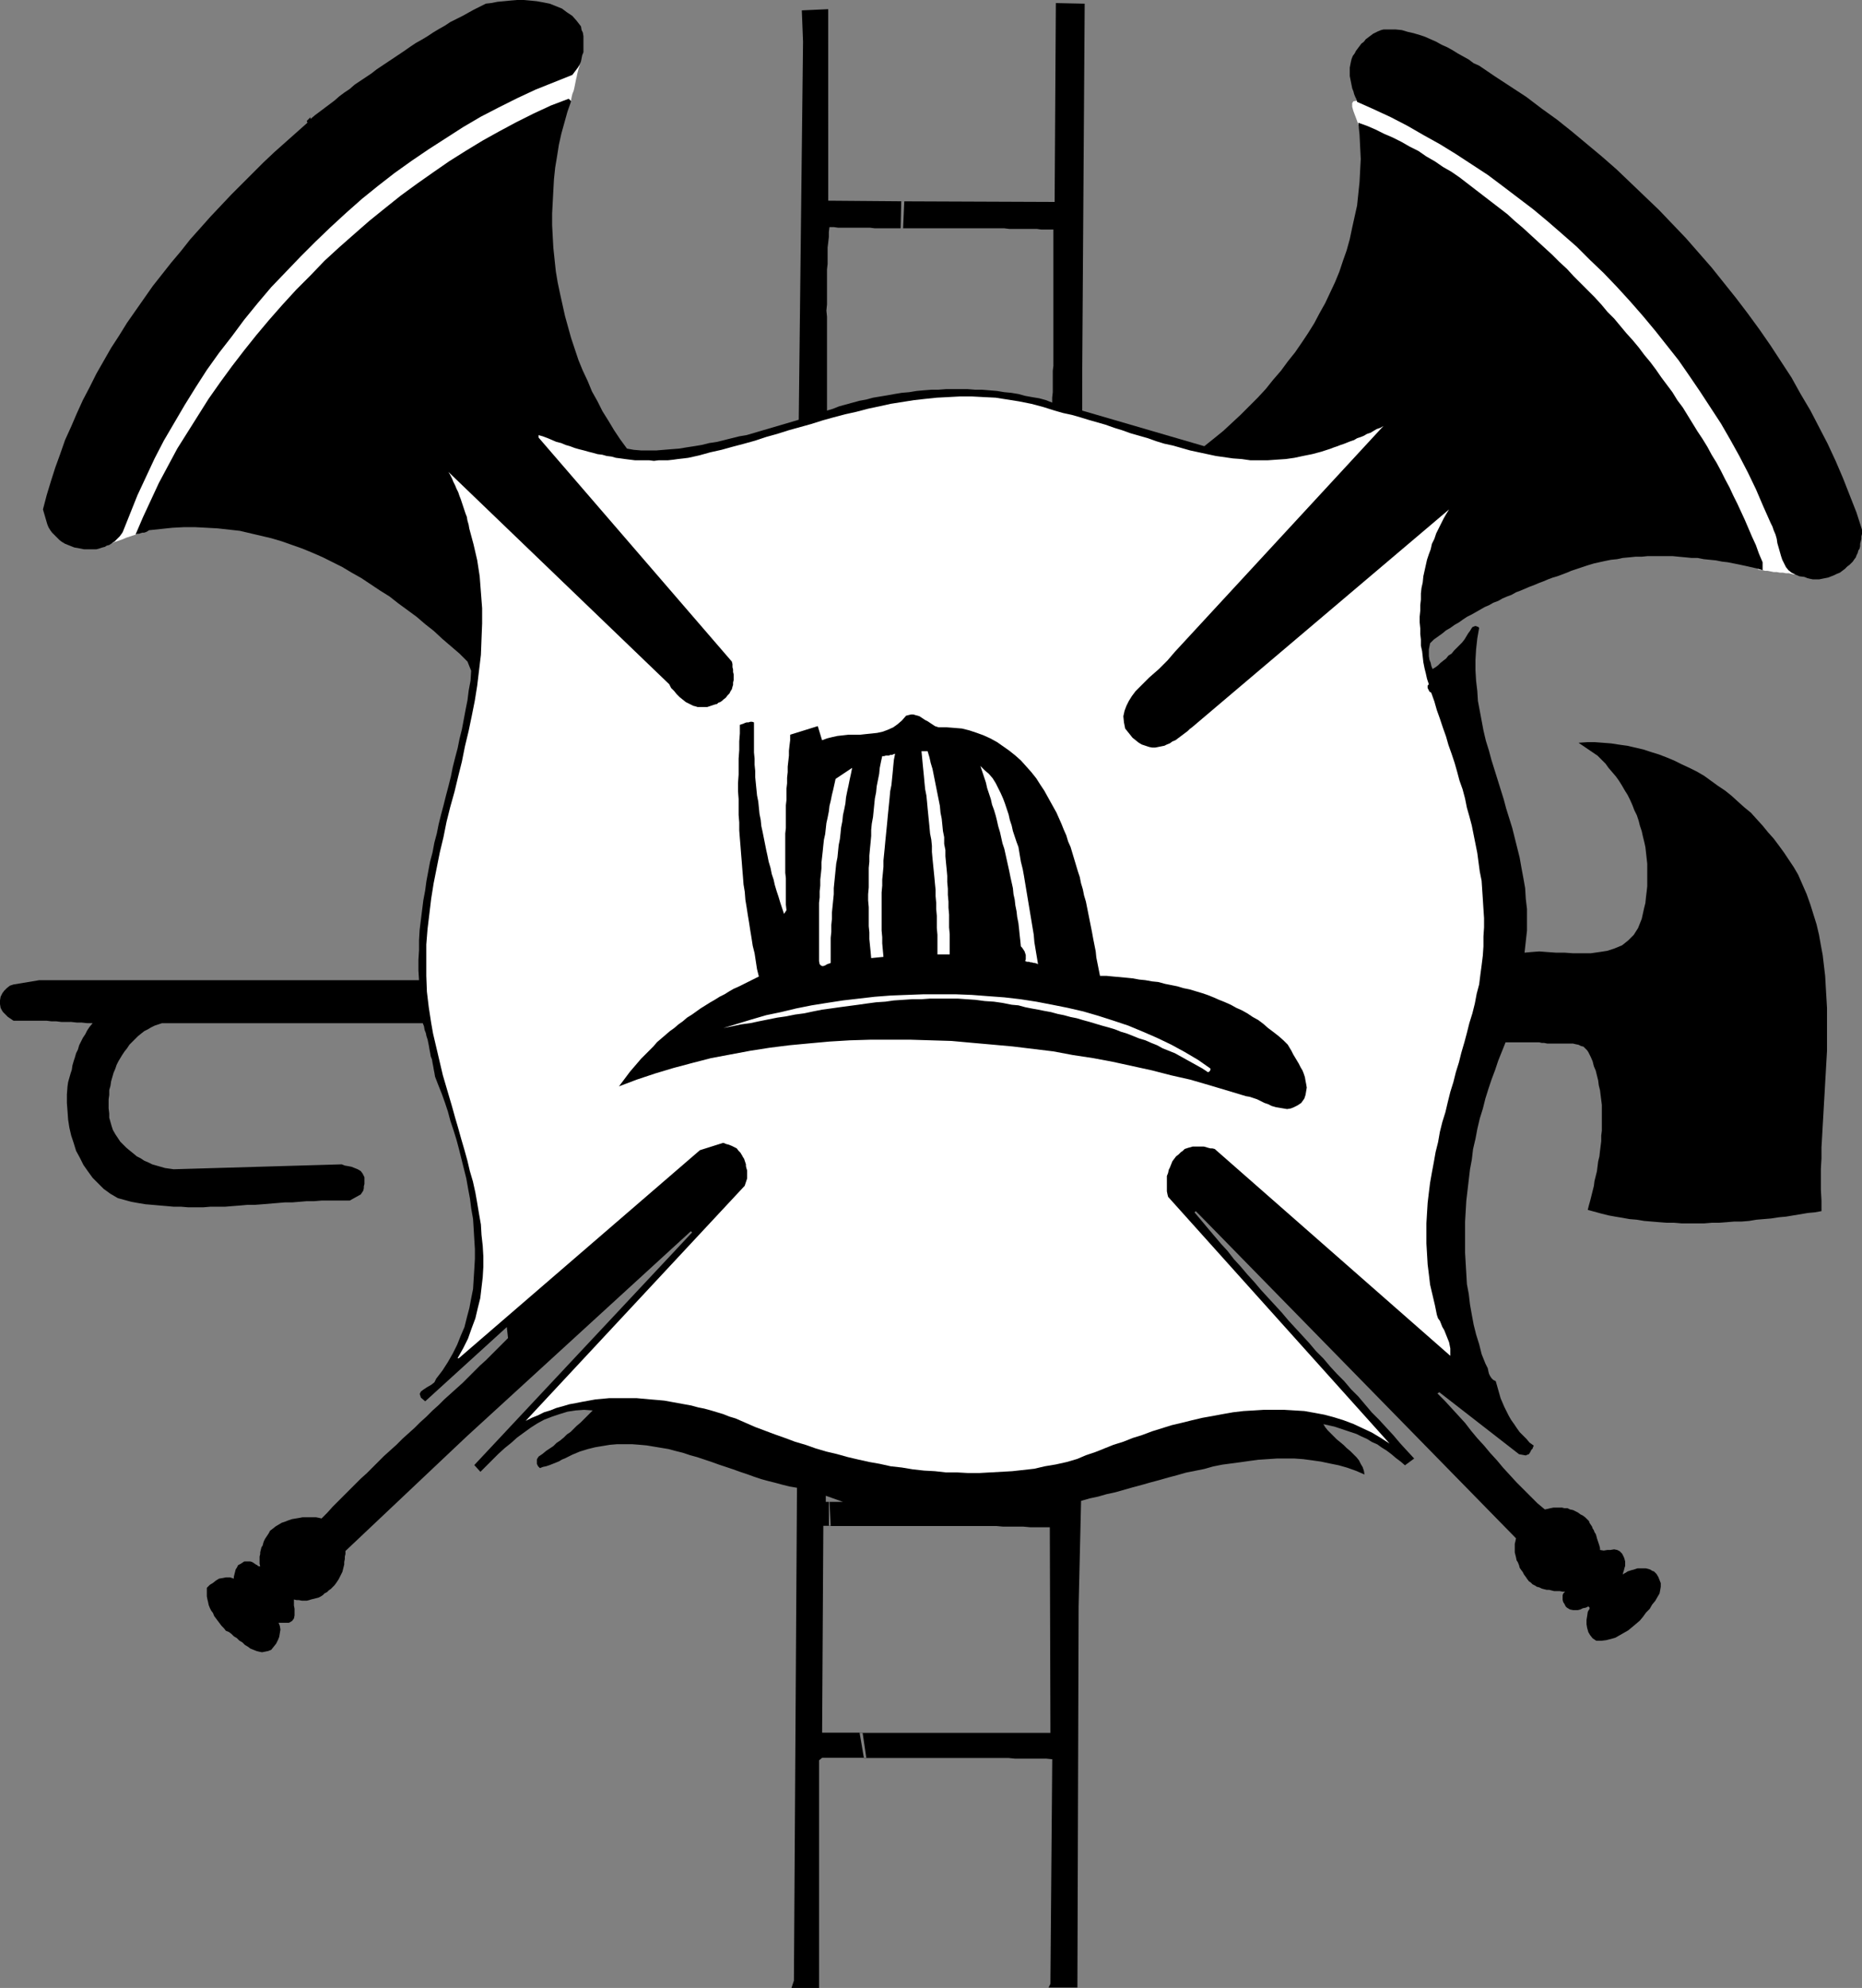 <?xml version="1.0" encoding="UTF-8" standalone="no"?>
<svg
   version="1.0"
   width="129.766mm"
   height="138.484mm"
   id="svg12"
   sodipodi:docname="Fire Fighter's Symbol.wmf"
   xmlns:inkscape="http://www.inkscape.org/namespaces/inkscape"
   xmlns:sodipodi="http://sodipodi.sourceforge.net/DTD/sodipodi-0.dtd"
   xmlns="http://www.w3.org/2000/svg"
   xmlns:svg="http://www.w3.org/2000/svg">
  <rect width="100%" height="100%" fill="#808080" stroke="none"/>
  <sodipodi:namedview
     id="namedview12"
     pagecolor="#ffffff"
     bordercolor="#000000"
     borderopacity="0.25"
     inkscape:showpageshadow="2"
     inkscape:pageopacity="0.0"
     inkscape:pagecheckerboard="0"
     inkscape:deskcolor="#d1d1d1"
     inkscape:document-units="mm" />
  <defs
     id="defs1">
    <pattern
       id="WMFhbasepattern"
       patternUnits="userSpaceOnUse"
       width="6"
       height="6"
       x="0"
       y="0" />
  </defs>
  <path
     style="fill:#ffffff;fill-opacity:1;fill-rule:evenodd;stroke:none"
     d="m 357.459,26.502 -0.97,0.162 -0.323,0.485 v 0.97 l 0.323,1.131 0.485,1.293 0.485,1.293 0.323,0.97 0.162,0.646 0.162,0.323 0.162,0.485 0.485,0.808 0.646,0.808 0.646,0.808 0.808,0.97 0.808,0.97 0.97,0.97 0.808,1.131 0.97,0.97 0.646,0.808 0.808,0.808 0.646,0.646 0.485,0.485 0.162,0.323 0.162,0.162 95.829,105.037 0.646,0.162 h 0.485 l 0.646,0.162 h 0.646 l 0.808,0.162 0.808,0.162 h 0.808 l 0.808,0.162 h 0.808 l 0.808,0.162 h 0.808 l 0.646,0.162 0.646,0.162 h 0.646 l 0.485,0.162 h 0.485 0.646 l 0.485,-0.162 0.323,-0.485 0.323,-0.646 0.162,-0.646 v -0.485 l 0.162,-0.485 v -0.162 l -0.162,-0.323 -0.162,-0.808 -0.323,-1.454 -0.485,-1.778 -0.808,-2.424 -0.808,-2.909 -0.97,-3.07 -1.293,-3.555 -1.454,-3.878 -1.616,-4.201 -1.939,-4.525 -2.101,-4.686 -2.424,-4.848 -2.586,-5.009 -2.909,-5.171 -3.232,-5.171 -3.394,-5.333 -3.717,-5.333 -4.04,-5.333 -4.363,-5.171 -4.686,-5.171 -5.01,-5.009 -5.333,-5.009 -5.656,-4.686 -6.141,-4.525 -6.464,-4.201 -6.787,-4.04 -7.11,-3.555 -7.595,-3.232 -7.918,-2.909 -8.403,-2.424 z"
     id="path1" />
  <path
     style="fill:#ffffff;fill-opacity:1;fill-rule:evenodd;stroke:none"
     d="m 29.573,143.012 0.646,-0.323 0.97,-0.323 0.97,-0.323 1.131,-0.485 0.97,-0.323 0.97,-0.323 0.97,-0.323 0.646,-0.162 0.323,-0.162 0.485,-0.485 0.808,-0.485 0.808,-0.646 0.97,-0.808 1.131,-0.808 0.97,-0.97 1.131,-0.97 1.131,-0.97 1.131,-0.97 0.97,-0.808 0.97,-0.808 0.808,-0.646 0.485,-0.646 0.485,-0.323 0.323,-0.162 0.323,-0.323 0.808,-0.97 1.454,-1.454 1.939,-1.939 2.262,-2.262 2.747,-2.747 3.07,-3.232 3.394,-3.393 3.555,-3.717 4.04,-4.04 4.202,-4.201 4.363,-4.525 4.363,-4.525 4.686,-4.686 4.686,-4.848 4.525,-4.848 4.686,-4.686 4.686,-4.848 4.686,-4.686 4.363,-4.525 4.363,-4.363 4.04,-4.363 4.04,-3.878 3.555,-3.717 3.394,-3.555 3.07,-3.07 2.586,-2.747 2.262,-2.262 1.939,-1.939 1.293,-1.293 0.808,-0.97 0.323,-0.162 0.162,-0.808 0.162,-0.808 0.162,-0.646 0.323,-0.808 0.162,-0.646 0.162,-0.808 0.162,-0.808 0.162,-0.808 0.162,-0.646 0.162,-0.808 0.162,-0.646 0.162,-0.646 0.162,-0.485 0.162,-0.646 v -0.485 l 0.162,-0.485 v -0.646 l -0.323,-0.323 h -0.485 l -0.808,0.162 -0.646,0.323 -0.646,0.162 -0.485,0.323 h -0.162 L 62.539,64.8 Z"
     id="path2" />
  <path
     style="fill:#000000;fill-opacity:1;fill-rule:evenodd;stroke:none"
     d="m 153.035,6.949 0.162,0.97 0.323,0.646 0.162,0.97 v 0.808 0.808 0.97 0.808 0.808 l -0.323,0.808 -0.162,0.808 -0.162,0.808 -0.323,0.808 -0.485,0.808 -0.485,0.646 -0.485,0.646 -0.485,0.646 -4.848,1.939 -4.848,1.939 -4.848,2.262 -4.848,2.424 -4.686,2.424 -4.686,2.747 -4.525,2.909 -4.525,2.909 -4.525,3.07 -4.525,3.232 -4.363,3.393 -4.202,3.393 -4.202,3.717 -4.04,3.717 -4.04,3.878 -3.878,3.878 -3.878,4.04 -3.878,4.04 -3.555,4.201 -3.555,4.363 -3.232,4.363 -3.394,4.363 -3.232,4.525 -2.909,4.525 -2.909,4.686 -2.747,4.686 -2.747,4.686 -2.424,4.686 -2.262,4.848 -2.262,4.848 -1.939,4.848 -1.939,4.848 -0.323,0.485 -0.485,0.646 -0.323,0.323 -0.485,0.485 -0.485,0.485 -0.485,0.323 -0.485,0.323 -0.485,0.323 -0.646,0.162 -0.485,0.323 -0.646,0.162 -0.485,0.162 -0.485,0.162 -0.646,0.162 h -0.646 -0.646 -0.97 -0.97 l -0.808,-0.162 -0.808,-0.162 -0.97,-0.162 -0.808,-0.323 -0.808,-0.323 -0.808,-0.323 -0.808,-0.485 -0.646,-0.485 -0.646,-0.646 -0.646,-0.646 -0.646,-0.646 -0.485,-0.646 -0.485,-0.808 -0.323,-0.808 -1.131,-3.878 0.97,-3.717 1.131,-3.717 1.131,-3.555 1.293,-3.555 1.293,-3.717 1.616,-3.555 1.454,-3.393 1.616,-3.555 1.778,-3.393 1.778,-3.555 1.939,-3.393 1.939,-3.393 2.101,-3.232 2.101,-3.393 2.262,-3.232 2.262,-3.232 2.262,-3.232 2.424,-3.07 2.424,-3.07 2.586,-3.07 2.424,-3.07 2.747,-3.07 2.586,-2.909 2.747,-2.909 2.747,-2.909 2.747,-2.747 2.909,-2.909 2.747,-2.747 2.909,-2.747 2.909,-2.586 2.909,-2.586 2.909,-2.586 -0.162,-0.485 0.97,-0.97 v 0.485 l 1.131,-0.97 1.293,-0.97 1.293,-0.97 1.293,-0.97 1.293,-0.97 1.293,-1.131 1.293,-0.97 1.454,-0.97 1.293,-1.131 1.454,-0.97 1.454,-0.97 1.454,-0.97 1.454,-1.131 1.454,-0.97 1.454,-0.97 1.454,-0.97 1.454,-0.97 1.454,-0.97 1.616,-1.131 1.454,-0.97 1.454,-0.808 1.616,-0.97 1.454,-0.97 1.616,-0.97 1.454,-0.808 1.454,-0.97 1.616,-0.808 1.616,-0.808 1.454,-0.808 1.454,-0.808 1.616,-0.808 1.616,-0.808 1.454,-0.162 1.616,-0.323 1.778,-0.162 1.616,-0.162 L 136.229,0 h 1.778 l 1.778,0.162 1.616,0.162 1.778,0.323 1.616,0.323 1.616,0.646 1.616,0.646 1.293,0.97 1.454,0.97 1.131,1.293 z"
     id="path3" />
  <path
     style="fill:#000000;fill-opacity:1;fill-rule:evenodd;stroke:none"
     d="m 218.321,395.423 h 3.717 l -4.525,-1.616 v 1.616 h 0.97 l 0.323,6.302 h -0.323 -0.162 -0.323 -0.162 -0.323 -0.162 -0.323 -0.162 l -0.323,54.457 h 10.666 l 0.97,6.625 h -0.646 -0.808 -0.646 -0.808 -0.646 -0.646 -0.808 -0.808 -0.646 -0.808 -0.646 -0.808 -0.646 -0.808 -0.808 -0.646 l -0.808,0.646 v 59.952 h -7.272 l 0.646,-1.939 0.808,-129.761 -1.939,-0.323 -1.939,-0.485 -1.778,-0.485 -1.939,-0.485 -1.778,-0.485 -1.939,-0.646 -1.778,-0.646 -1.939,-0.646 -1.778,-0.646 -1.939,-0.646 -1.939,-0.646 -1.778,-0.646 -1.939,-0.646 -1.939,-0.646 -1.778,-0.485 -1.939,-0.646 -1.939,-0.485 -1.778,-0.485 -1.939,-0.323 -1.939,-0.323 -1.939,-0.323 -1.778,-0.162 -2.101,-0.162 h -1.778 -2.101 l -1.939,0.162 -1.939,0.323 -1.939,0.323 -1.939,0.485 -2.101,0.646 -1.939,0.808 -1.939,0.97 -0.808,0.323 -0.808,0.485 -0.808,0.323 -0.808,0.323 -0.808,0.323 -0.97,0.323 -0.808,0.162 -0.808,0.323 -0.485,-0.485 -0.162,-0.323 -0.162,-0.323 v -0.323 -0.323 -0.485 l 0.162,-0.323 0.323,-0.485 0.97,-0.646 0.97,-0.808 0.97,-0.646 0.97,-0.646 0.808,-0.808 0.97,-0.646 0.97,-0.808 0.808,-0.808 0.97,-0.646 0.808,-0.808 0.808,-0.808 0.97,-0.808 0.808,-0.808 0.808,-0.808 0.808,-0.808 0.808,-0.808 -2.262,-0.162 -2.262,0.162 -2.101,0.323 -2.101,0.646 -1.939,0.646 -2.101,0.808 -1.778,0.97 -1.778,1.131 -1.778,1.293 -1.778,1.293 -1.616,1.454 -1.616,1.293 -1.778,1.616 -1.616,1.616 -1.454,1.454 -1.616,1.616 -1.616,-1.778 57.368,-61.244 -0.323,-0.323 -58.984,53.973 -31.997,30.218 v 0.808 l -0.162,0.646 v 0.646 l -0.162,0.808 v 0.646 l -0.162,0.646 -0.162,0.646 -0.162,0.646 -0.323,0.646 -0.323,0.646 -0.323,0.646 -0.323,0.485 -0.323,0.485 -0.485,0.646 -0.485,0.485 -0.485,0.485 -0.485,0.323 -0.485,0.485 -0.646,0.323 -0.485,0.485 -0.485,0.323 -0.646,0.323 -0.646,0.162 -0.646,0.162 -0.646,0.162 -0.485,0.162 -0.646,0.162 h -0.646 -0.646 l -0.808,-0.162 h -0.646 l -0.646,-0.162 v 0.646 0.97 l 0.162,0.808 v 0.808 0.97 l -0.162,0.808 -0.485,0.646 -0.808,0.485 h -2.747 l 0.323,0.808 0.162,0.97 -0.162,0.97 -0.162,0.97 -0.323,0.808 -0.485,0.97 -0.646,0.808 -0.646,0.808 -0.808,0.323 -0.808,0.162 -0.808,0.162 -0.808,-0.162 -0.646,-0.162 -0.808,-0.323 -0.808,-0.323 -0.646,-0.485 -0.808,-0.485 -0.646,-0.646 -0.808,-0.485 -0.646,-0.646 -0.808,-0.485 -0.646,-0.646 -0.646,-0.485 -0.808,-0.323 -0.485,-0.646 -0.646,-0.646 -0.485,-0.646 -0.485,-0.646 -0.485,-0.646 -0.485,-0.646 -0.323,-0.808 -0.485,-0.646 -0.323,-0.646 -0.323,-0.808 -0.162,-0.808 -0.162,-0.646 -0.162,-0.808 v -0.808 -0.646 -0.808 l 0.808,-0.808 0.808,-0.485 0.808,-0.646 0.808,-0.485 0.97,-0.162 0.808,-0.162 h 1.131 l 0.97,0.323 v -0.485 l 0.162,-0.646 0.162,-0.646 0.162,-0.646 0.323,-0.485 0.323,-0.646 0.646,-0.323 0.485,-0.323 0.485,-0.323 h 0.646 0.485 0.485 l 0.485,0.162 0.485,0.323 0.485,0.323 0.323,0.162 0.162,0.162 0.323,0.162 v 0 h 0.323 l -0.162,-0.646 v -0.646 -0.646 -0.646 l 0.162,-0.646 v -0.485 l 0.162,-0.646 0.162,-0.646 0.323,-0.485 0.162,-0.646 0.162,-0.485 0.323,-0.646 0.323,-0.485 0.323,-0.485 0.323,-0.485 0.323,-0.646 0.646,-0.485 0.808,-0.646 0.808,-0.485 0.808,-0.485 0.97,-0.323 0.808,-0.323 0.97,-0.323 0.97,-0.162 0.97,-0.162 0.808,-0.162 h 0.97 0.97 0.808 0.808 l 0.808,0.162 0.646,0.162 1.454,-1.454 1.454,-1.616 1.454,-1.454 1.454,-1.454 1.454,-1.454 1.616,-1.616 1.454,-1.454 1.616,-1.454 1.454,-1.454 1.616,-1.616 1.454,-1.454 1.616,-1.454 1.616,-1.454 1.616,-1.616 1.616,-1.454 1.616,-1.454 1.454,-1.454 1.616,-1.454 1.616,-1.616 1.616,-1.454 1.454,-1.454 1.616,-1.454 1.616,-1.454 1.616,-1.454 1.454,-1.454 1.616,-1.616 1.454,-1.454 1.616,-1.454 1.454,-1.454 1.454,-1.454 1.454,-1.454 1.454,-1.454 -0.323,-2.909 -21.493,19.553 -1.131,-0.97 -0.323,-0.97 0.323,-0.646 0.646,-0.485 0.97,-0.646 1.131,-0.646 0.808,-0.646 0.485,-0.97 1.616,-2.101 1.454,-2.262 1.293,-2.262 1.131,-2.262 0.97,-2.424 0.97,-2.262 0.646,-2.586 0.646,-2.424 0.485,-2.586 0.485,-2.424 0.162,-2.586 0.162,-2.586 0.162,-2.747 v -2.586 l -0.162,-2.586 -0.162,-2.747 -0.162,-2.586 -0.485,-2.747 -0.323,-2.586 -0.485,-2.586 -0.485,-2.747 -0.646,-2.586 -0.646,-2.586 -0.646,-2.586 -0.646,-2.424 -0.808,-2.586 -0.808,-2.424 -0.646,-2.424 -0.808,-2.424 -0.808,-2.262 -0.97,-2.424 -0.808,-2.101 -0.162,-0.97 -0.162,-0.808 -0.162,-0.97 -0.162,-0.808 -0.162,-0.97 -0.323,-0.808 -0.162,-0.97 -0.162,-0.808 -0.162,-0.97 -0.162,-0.808 -0.162,-0.808 -0.323,-0.97 -0.162,-0.808 -0.323,-0.808 -0.162,-0.97 -0.323,-0.808 h -2.101 -2.101 -2.262 -2.101 -2.101 -2.262 -2.101 -2.262 -2.101 -2.262 -2.101 -2.262 -2.101 -2.262 -2.101 -2.262 -2.101 -2.262 -2.101 -2.262 -2.101 -2.101 -2.262 -2.101 -2.101 -2.101 -2.101 -2.101 -2.101 -2.101 -2.101 -1.939 l -0.97,0.323 -0.97,0.323 -0.97,0.485 -0.808,0.485 -0.97,0.485 -0.808,0.646 -0.808,0.646 -0.808,0.808 -0.808,0.808 -0.646,0.646 -0.646,0.97 -0.646,0.808 -0.646,0.97 -0.485,0.808 -0.485,0.808 -0.485,0.97 -0.323,0.97 -0.485,1.131 -0.323,1.131 -0.323,1.131 -0.162,1.131 -0.323,1.131 v 1.293 l -0.162,1.131 v 1.293 1.131 l 0.162,1.293 v 1.131 l 0.323,1.131 0.323,1.131 0.323,0.97 0.646,1.131 0.646,0.97 0.646,0.97 0.808,0.808 0.808,0.808 0.97,0.808 0.808,0.646 0.97,0.808 0.97,0.485 0.97,0.646 1.131,0.485 0.97,0.485 1.131,0.323 1.131,0.323 1.131,0.323 1.131,0.162 1.131,0.162 44.278,-1.293 0.808,0.323 0.97,0.162 0.808,0.162 0.808,0.323 0.808,0.323 0.808,0.485 0.485,0.646 0.485,0.97 v 0.646 0.485 0.646 l -0.162,0.646 v 0.485 l -0.162,0.646 -0.323,0.485 -0.323,0.485 -2.909,1.616 H 90.173 88.395 86.456 84.678 l -1.939,0.162 h -1.939 l -1.939,0.162 -1.939,0.162 h -1.939 l -1.939,0.162 -1.939,0.162 -1.939,0.162 -2.101,0.162 h -1.939 l -1.778,0.162 -2.101,0.162 -1.939,0.162 h -1.939 -1.939 l -1.939,0.162 h -1.939 -1.939 l -1.939,-0.162 h -1.939 l -1.778,-0.162 -1.939,-0.162 -1.778,-0.162 -1.939,-0.162 -1.939,-0.323 -1.778,-0.323 -1.778,-0.485 -1.778,-0.485 -1.939,-1.131 -1.778,-1.293 -1.454,-1.454 -1.454,-1.454 -1.293,-1.778 -1.131,-1.616 -0.97,-1.939 -0.97,-1.778 -0.646,-2.101 -0.646,-1.939 -0.485,-2.101 -0.323,-2.101 -0.162,-2.262 -0.162,-2.101 v -2.262 l 0.162,-2.101 0.162,-1.131 0.323,-1.131 0.323,-1.131 0.323,-0.97 0.162,-1.131 0.323,-1.131 0.323,-0.97 0.323,-1.131 0.485,-0.97 0.323,-1.131 0.485,-0.97 0.485,-0.97 0.646,-0.97 0.485,-0.97 0.646,-0.97 0.808,-0.97 h -1.454 l -1.454,-0.162 h -1.293 l -1.454,-0.162 H 17.453 16.16 l -1.293,-0.162 h -1.293 l -1.293,-0.162 H 10.989 9.696 8.565 7.272 5.979 4.686 3.555 L 3.07,268.409 2.586,268.086 2.101,267.763 1.616,267.278 1.293,266.955 0.808,266.47 0.485,265.985 0.162,265.339 0,264.369 v -0.97 l 0.162,-0.97 0.485,-0.97 0.485,-0.646 0.646,-0.646 0.808,-0.646 0.97,-0.323 6.787,-1.131 H 110.373 l -0.162,-2.586 v -2.747 l 0.162,-2.586 v -2.586 l 0.162,-2.747 0.323,-2.586 0.323,-2.586 0.323,-2.586 0.485,-2.586 0.323,-2.424 0.485,-2.586 0.485,-2.586 0.646,-2.424 0.485,-2.586 0.646,-2.424 0.485,-2.424 0.646,-2.586 0.646,-2.424 0.646,-2.586 0.646,-2.424 0.646,-2.586 0.485,-2.424 0.646,-2.586 0.646,-2.424 0.485,-2.424 0.646,-2.586 0.485,-2.586 0.485,-2.586 0.485,-2.424 0.323,-2.586 0.485,-2.586 0.162,-2.586 -0.97,-2.424 -2.101,-2.101 -2.262,-1.939 -2.262,-1.939 -2.262,-2.101 -2.262,-1.778 -2.262,-1.939 -2.424,-1.778 -2.424,-1.778 -2.262,-1.778 -2.586,-1.616 -2.424,-1.616 -2.424,-1.616 -2.586,-1.454 -2.424,-1.454 -2.586,-1.293 -2.586,-1.293 -2.586,-1.131 -2.747,-1.131 -2.747,-0.97 -2.747,-0.97 -2.747,-0.808 -2.747,-0.646 -2.747,-0.646 -2.747,-0.646 -2.909,-0.323 -2.909,-0.323 -2.909,-0.162 -3.07,-0.162 h -2.909 l -3.07,0.162 -3.07,0.323 -3.07,0.323 -0.485,0.323 -0.323,0.162 -0.485,0.162 h -0.485 l -0.485,0.162 -0.485,0.162 h -0.323 l -0.485,0.162 1.939,-4.525 2.101,-4.525 2.101,-4.525 2.424,-4.525 2.424,-4.525 2.747,-4.363 2.747,-4.363 2.747,-4.363 3.07,-4.363 3.07,-4.201 3.232,-4.201 3.232,-4.04 3.394,-4.04 3.555,-4.04 3.555,-3.878 3.717,-3.717 3.717,-3.878 3.878,-3.555 4.04,-3.555 3.878,-3.393 4.202,-3.393 4.04,-3.232 4.202,-3.07 4.363,-3.07 4.202,-2.909 4.363,-2.747 4.525,-2.747 4.363,-2.424 4.525,-2.424 4.525,-2.262 4.525,-2.101 4.686,-1.778 0.646,0.646 -0.97,2.747 -0.808,2.909 -0.808,2.909 -0.646,2.909 -0.485,3.07 -0.485,2.909 -0.323,3.07 -0.162,2.909 -0.162,3.07 -0.162,3.07 v 3.07 l 0.162,3.07 0.162,2.909 0.323,3.07 0.323,3.07 0.485,2.909 0.646,3.07 0.646,2.909 0.646,2.909 0.808,2.909 0.808,2.909 0.97,2.909 0.97,2.909 1.131,2.747 1.293,2.747 1.131,2.747 1.454,2.586 1.293,2.586 1.616,2.586 1.454,2.424 1.616,2.424 1.778,2.424 1.778,0.323 1.939,0.162 h 1.939 2.101 l 1.939,-0.162 1.939,-0.162 2.101,-0.162 1.939,-0.323 2.101,-0.323 1.939,-0.323 1.939,-0.485 2.101,-0.323 1.939,-0.485 1.939,-0.485 1.939,-0.485 1.939,-0.323 13.736,-4.04 1.131,-99.542 -0.323,-8.241 6.949,-0.323 V 52.842 l 20.038,0.162 -0.323,7.11 h -1.293 -1.131 -1.293 -1.293 -1.293 -1.131 l -1.293,-0.162 h -1.293 -1.131 -1.293 -1.131 -1.293 -1.131 -1.131 l -1.131,-0.162 h -1.131 l -0.162,1.293 v 1.293 l -0.162,1.454 -0.162,1.293 v 1.454 1.454 1.454 l -0.162,1.454 v 1.616 1.454 1.454 1.616 1.454 1.616 l -0.162,1.616 0.162,1.616 v 1.454 1.616 1.616 1.616 1.454 1.616 1.616 1.616 1.616 1.454 1.616 1.454 1.616 1.454 1.454 1.454 l 1.616,-0.485 1.616,-0.646 1.778,-0.485 1.778,-0.485 1.778,-0.485 1.778,-0.323 1.778,-0.485 1.939,-0.323 1.939,-0.323 1.778,-0.323 1.939,-0.323 1.939,-0.162 1.939,-0.323 1.778,-0.162 2.101,-0.162 h 1.778 l 2.101,-0.162 h 1.778 2.101 1.778 l 2.101,0.162 h 1.778 l 1.939,0.162 1.939,0.162 1.939,0.323 1.778,0.162 1.939,0.323 1.778,0.485 1.778,0.323 1.939,0.323 1.778,0.485 1.616,0.646 v -1.293 l 0.162,-1.454 v -1.293 -1.454 -1.454 -1.454 l 0.162,-1.293 V 94.856 93.402 91.948 90.493 89.039 87.584 86.13 84.676 83.221 81.767 80.313 78.858 77.404 75.95 74.495 73.041 71.587 70.132 68.678 67.385 65.931 64.476 63.184 61.729 60.437 h -1.131 -1.131 -0.97 l -1.131,-0.162 h -1.293 -1.131 -1.131 -1.293 -1.131 -1.293 l -1.293,-0.162 h -1.293 -1.293 -1.293 -1.293 -1.293 -1.293 -1.454 -1.293 -1.293 -1.293 -1.293 -1.454 -1.293 -1.293 -1.293 -1.293 -1.293 -1.293 -1.131 -1.293 -1.293 l 0.162,-7.11 40.4,0.162 0.323,-52.357 7.595,0.162 -0.646,96.311 V 108.107 l 32.158,9.373 2.424,-1.939 2.586,-2.101 2.262,-2.101 2.262,-2.101 2.262,-2.262 2.262,-2.262 2.101,-2.262 1.939,-2.424 2.101,-2.424 1.778,-2.424 1.939,-2.424 1.778,-2.586 1.616,-2.424 1.616,-2.586 1.454,-2.747 1.454,-2.586 1.293,-2.747 1.293,-2.747 1.131,-2.747 0.97,-2.909 0.97,-2.747 0.808,-2.909 0.646,-3.07 0.646,-2.909 0.646,-2.909 0.323,-3.07 0.323,-3.07 0.162,-3.07 0.162,-3.07 -0.162,-3.232 -0.162,-3.232 -0.323,-3.07 2.262,0.808 2.262,0.97 2.262,1.131 2.262,0.97 2.262,1.131 2.262,1.293 2.262,1.131 2.101,1.454 2.262,1.293 2.101,1.454 2.262,1.293 2.101,1.454 2.101,1.616 2.101,1.616 2.101,1.616 2.101,1.616 2.101,1.616 2.101,1.616 1.939,1.778 2.101,1.778 1.939,1.778 1.939,1.778 1.939,1.778 1.939,1.778 1.939,1.939 1.939,1.778 1.778,1.939 1.778,1.778 1.939,1.939 1.778,1.778 1.778,1.939 1.616,1.939 1.778,1.778 1.616,1.939 1.616,1.939 1.616,1.778 1.616,1.939 1.454,1.939 1.616,1.939 1.454,1.939 1.454,2.101 1.454,1.939 1.454,1.939 1.293,2.101 1.454,1.939 1.293,2.101 1.293,2.101 1.293,2.101 1.293,1.939 1.293,2.101 1.131,2.101 1.293,2.101 1.131,2.101 1.131,2.262 1.131,2.101 0.97,2.101 1.131,2.262 0.97,2.101 0.97,2.101 0.97,2.262 0.97,2.262 0.97,2.101 0.808,2.262 0.97,2.262 v 2.101 l -1.616,-0.485 -1.454,-0.323 -1.454,-0.323 -1.454,-0.323 -1.616,-0.323 -1.616,-0.323 -1.454,-0.162 -1.616,-0.323 -1.616,-0.162 -1.616,-0.162 -1.616,-0.323 h -1.616 l -1.616,-0.162 -1.778,-0.162 -1.616,-0.162 h -1.616 -1.616 -1.616 -1.616 l -1.616,0.162 h -1.616 l -1.616,0.162 -1.778,0.162 -1.454,0.323 -1.616,0.162 -1.616,0.323 -1.454,0.323 -1.454,0.323 -1.616,0.485 -1.454,0.485 -1.454,0.485 -1.454,0.485 -1.131,0.485 -1.293,0.485 -1.293,0.485 -1.131,0.323 -1.293,0.485 -1.131,0.485 -1.293,0.485 -1.131,0.485 -1.293,0.485 -1.131,0.485 -1.131,0.485 -1.293,0.485 -1.131,0.646 -1.293,0.485 -1.131,0.485 -1.131,0.646 -1.293,0.485 -1.131,0.646 -1.131,0.485 -1.131,0.646 -1.131,0.646 -1.131,0.646 -1.293,0.646 -0.97,0.646 -1.131,0.808 -1.131,0.646 -1.131,0.808 -1.131,0.646 -0.97,0.808 -1.131,0.808 -1.131,0.808 -0.97,0.97 -0.162,0.808 -0.162,0.808 v 0.97 0.808 l 0.162,0.97 0.323,0.808 0.162,0.808 0.323,0.808 0.808,-0.485 0.646,-0.485 0.646,-0.646 0.808,-0.646 0.646,-0.485 0.646,-0.808 0.808,-0.485 0.646,-0.808 0.646,-0.646 0.808,-0.808 0.646,-0.646 0.646,-0.808 0.485,-0.808 0.485,-0.808 0.485,-0.646 0.485,-0.808 0.323,-0.323 h 0.162 l 0.323,-0.162 h 0.162 0.162 l 0.323,0.162 h 0.162 l 0.323,0.323 -0.485,2.747 -0.323,2.909 -0.162,2.747 v 2.747 l 0.162,2.747 0.323,2.747 0.162,2.586 0.485,2.586 0.485,2.586 0.485,2.586 0.646,2.747 0.808,2.586 0.646,2.424 0.808,2.586 0.808,2.586 0.808,2.586 0.808,2.586 0.646,2.424 0.808,2.586 0.808,2.586 0.646,2.586 0.646,2.586 0.646,2.586 0.485,2.747 0.485,2.586 0.485,2.747 0.162,2.747 0.323,2.747 v 2.909 2.747 l -0.323,2.909 -0.323,2.909 1.778,-0.162 2.101,-0.162 2.101,0.162 2.262,0.162 h 2.262 l 2.262,0.162 h 2.424 2.262 l 2.262,-0.323 2.101,-0.323 1.939,-0.646 1.939,-0.808 1.616,-1.293 1.454,-1.454 1.131,-1.778 0.97,-2.424 0.323,-1.454 0.323,-1.454 0.323,-1.293 0.162,-1.616 0.162,-1.293 0.162,-1.454 v -1.616 -1.454 -1.454 -1.454 l -0.162,-1.454 -0.162,-1.454 -0.162,-1.454 -0.323,-1.454 -0.323,-1.293 -0.323,-1.454 -0.485,-1.454 -0.323,-1.293 -0.485,-1.454 -0.646,-1.293 -0.485,-1.293 -0.646,-1.454 -0.646,-1.293 -0.808,-1.293 -0.646,-1.131 -0.808,-1.293 -0.808,-1.131 -0.97,-1.131 -0.97,-1.131 -0.808,-1.131 -1.131,-1.131 -0.97,-0.97 -5.01,-3.393 2.262,-0.162 h 2.101 l 2.101,0.162 2.101,0.162 2.101,0.323 2.262,0.323 2.101,0.485 2.101,0.485 1.939,0.646 2.101,0.646 2.101,0.808 1.939,0.808 1.939,0.97 2.101,0.97 1.939,0.97 1.939,1.131 1.778,1.293 1.778,1.293 1.939,1.293 1.616,1.293 1.778,1.616 1.616,1.454 1.778,1.454 1.454,1.616 1.616,1.778 1.454,1.778 1.454,1.616 1.454,1.939 1.293,1.778 1.293,1.939 1.293,1.939 1.131,1.939 1.131,2.586 1.131,2.586 0.97,2.747 0.808,2.586 0.808,2.586 0.646,2.747 0.485,2.747 0.485,2.586 0.323,2.747 0.323,2.747 0.162,2.909 0.162,2.747 0.162,2.747 v 2.747 2.909 2.747 2.909 l -0.162,2.747 -0.162,2.909 -0.162,2.747 -0.162,2.909 -0.162,2.747 -0.162,2.909 -0.162,2.747 -0.162,2.909 -0.162,2.747 v 2.909 l -0.162,2.747 v 2.747 2.747 l 0.162,2.909 v 2.747 l -1.778,0.323 -1.778,0.162 -1.939,0.323 -1.939,0.323 -1.939,0.323 -1.778,0.162 -2.101,0.323 -1.939,0.162 -1.939,0.162 -1.939,0.323 -1.939,0.162 h -1.939 l -1.939,0.162 -2.101,0.162 h -1.939 l -1.939,0.162 h -2.101 -1.939 -1.939 l -1.939,-0.162 h -1.939 l -2.101,-0.162 -1.939,-0.162 -1.939,-0.162 -1.939,-0.323 -1.939,-0.162 -1.778,-0.323 -1.939,-0.323 -1.778,-0.323 -1.939,-0.485 -1.778,-0.485 -1.778,-0.485 0.323,-1.293 0.323,-1.131 0.323,-1.293 0.323,-1.293 0.323,-1.293 0.162,-1.293 0.323,-1.293 0.323,-1.293 0.162,-1.293 0.162,-1.293 0.323,-1.293 0.162,-1.454 0.162,-1.293 0.162,-1.293 v -1.454 l 0.162,-1.293 v -1.293 -1.454 -1.293 -1.293 -1.454 l -0.162,-1.293 -0.162,-1.293 -0.162,-1.293 -0.323,-1.293 -0.162,-1.293 -0.323,-1.293 -0.323,-1.293 -0.485,-1.131 -0.323,-1.293 -0.485,-1.131 -0.646,-1.293 -0.323,-0.485 -0.485,-0.485 -0.485,-0.485 -0.646,-0.162 -0.646,-0.323 -0.808,-0.162 -0.646,-0.162 h -0.808 -0.808 -0.646 -0.808 -0.808 -0.808 -0.808 -0.646 -0.646 l -0.808,-0.162 h -0.646 l -0.646,-0.162 h -0.808 -0.646 -0.646 -0.646 -0.808 -0.646 -0.646 -0.646 -0.646 -0.646 -0.808 -0.485 -0.808 l -0.97,2.424 -0.97,2.424 -0.808,2.424 -0.97,2.586 -0.808,2.424 -0.808,2.586 -0.646,2.586 -0.808,2.586 -0.646,2.747 -0.485,2.586 -0.646,2.747 -0.323,2.747 -0.485,2.586 -0.323,2.747 -0.323,2.747 -0.323,2.747 -0.162,2.747 -0.162,2.747 v 2.747 2.747 2.747 l 0.162,2.747 0.162,2.747 0.162,2.747 0.485,2.586 0.323,2.747 0.485,2.747 0.485,2.586 0.646,2.586 0.808,2.586 0.646,2.586 0.97,2.424 0.323,0.646 0.323,0.646 0.162,0.808 0.162,0.646 0.323,0.646 0.323,0.485 0.485,0.485 0.646,0.323 0.323,1.131 0.323,1.131 0.323,1.131 0.323,1.131 0.485,1.131 0.485,1.131 0.646,1.293 0.485,0.97 0.646,1.131 0.808,1.131 0.646,0.97 0.808,1.131 0.97,0.97 0.808,0.808 0.808,0.97 1.131,0.808 -0.162,0.323 -0.162,0.485 -0.323,0.323 -0.162,0.323 -0.162,0.323 -0.323,0.485 -0.485,0.162 -0.323,0.162 -1.778,-0.323 -21.008,-16.321 -0.485,0.323 1.939,1.939 1.778,1.939 1.778,1.939 1.778,1.939 1.616,2.101 1.616,1.939 1.778,1.939 1.616,1.939 1.778,1.939 1.616,1.939 1.778,1.939 1.778,1.939 1.778,1.778 1.778,1.778 1.939,1.939 1.939,1.616 0.808,-0.162 0.646,-0.162 0.808,-0.162 h 0.808 0.646 0.808 l 0.646,0.162 h 0.808 l 0.646,0.323 0.808,0.162 0.646,0.323 0.646,0.323 0.646,0.485 0.646,0.323 0.646,0.485 0.646,0.646 0.323,0.323 0.162,0.485 0.323,0.485 0.323,0.485 0.162,0.485 0.323,0.485 0.162,0.485 0.323,0.485 0.162,0.485 0.162,0.646 0.162,0.485 0.162,0.485 0.162,0.485 0.162,0.485 0.162,0.646 v 0.485 l 0.97,0.162 0.97,-0.162 h 0.808 l 0.97,-0.162 0.808,0.162 0.646,0.323 0.646,0.646 0.485,0.97 0.162,0.485 0.162,0.646 v 0.485 0.646 l -0.162,0.485 -0.162,0.646 -0.162,0.485 -0.162,0.646 0.485,-0.323 0.323,-0.162 0.485,-0.323 0.485,-0.162 0.485,-0.162 0.646,-0.162 0.485,-0.162 0.485,-0.162 h 0.646 0.485 0.646 0.485 l 0.646,0.162 0.485,0.162 0.485,0.323 0.485,0.162 0.646,0.646 0.485,0.808 0.323,0.808 0.323,0.808 v 0.97 l -0.162,0.97 -0.162,0.808 -0.485,0.808 -0.646,1.131 -0.808,0.97 -0.646,1.131 -0.97,0.97 -0.808,1.131 -0.808,0.97 -1.131,0.97 -0.97,0.808 -0.97,0.808 -1.131,0.646 -1.131,0.646 -1.131,0.646 -1.131,0.323 -1.293,0.323 -1.293,0.162 h -1.293 l -0.97,-0.646 -0.646,-0.808 -0.485,-0.808 -0.323,-1.131 -0.162,-0.97 v -1.131 l 0.162,-0.97 0.162,-1.131 0.162,-0.323 0.323,-0.485 v -0.323 l -0.323,-0.323 -0.646,0.323 -0.808,0.162 -0.646,0.323 -0.646,0.162 h -0.646 -0.646 l -0.808,-0.162 -0.808,-0.485 -0.323,-0.323 -0.323,-0.646 -0.323,-0.485 -0.162,-0.646 v -0.485 -0.646 l 0.162,-0.485 0.485,-0.485 h -0.646 l -0.808,-0.162 h -0.646 -0.808 l -0.646,-0.162 -0.646,-0.162 h -0.646 l -0.646,-0.162 -0.646,-0.162 -0.646,-0.323 -0.646,-0.162 -0.485,-0.323 -0.646,-0.323 -0.485,-0.485 -0.485,-0.323 -0.485,-0.646 -0.323,-0.485 -0.485,-0.646 -0.323,-0.646 -0.485,-0.646 -0.323,-0.485 -0.162,-0.646 -0.323,-0.808 -0.323,-0.485 -0.162,-0.808 -0.162,-0.646 -0.162,-0.646 v -0.646 -0.808 -0.808 l 0.162,-0.646 0.162,-0.808 -83.062,-84.837 -1.293,-1.293 -0.323,0.323 1.778,2.101 1.616,1.939 1.778,2.101 1.778,2.101 1.778,1.939 1.616,2.101 1.778,1.939 1.778,2.101 1.778,1.939 1.778,2.101 1.778,1.939 1.939,2.101 1.778,1.939 1.778,2.101 1.778,1.939 1.939,2.101 1.778,1.939 1.778,2.101 1.939,1.939 1.778,2.101 1.778,1.939 1.939,1.939 1.778,2.101 1.939,1.939 1.778,2.101 1.778,2.101 1.939,1.939 1.778,1.939 1.939,2.101 1.778,2.101 1.778,1.939 1.939,2.101 -2.424,1.778 -1.131,-0.97 -1.293,-0.97 -1.131,-0.97 -1.293,-0.97 -1.293,-0.808 -1.131,-0.808 -1.454,-0.646 -1.293,-0.808 -1.454,-0.646 -1.293,-0.646 -1.454,-0.485 -1.454,-0.485 -1.454,-0.485 -1.454,-0.485 -1.454,-0.323 -1.454,-0.323 0.485,0.808 0.646,0.808 0.808,0.808 0.808,0.808 0.808,0.808 0.808,0.646 0.97,0.808 0.808,0.808 0.97,0.808 0.808,0.808 0.808,0.808 0.646,0.808 0.485,0.97 0.485,0.808 0.323,0.97 0.162,0.97 -2.262,-0.97 -2.262,-0.808 -2.262,-0.646 -2.424,-0.485 -2.262,-0.485 -2.262,-0.323 -2.424,-0.323 -2.262,-0.162 h -2.424 -2.262 l -2.424,0.162 -2.424,0.162 -2.424,0.323 -2.262,0.323 -2.424,0.323 -2.424,0.323 -2.424,0.485 -2.262,0.646 -2.424,0.485 -2.424,0.485 -2.262,0.646 -2.424,0.646 -2.262,0.646 -2.424,0.646 -2.262,0.646 -2.424,0.646 -2.262,0.646 -2.262,0.646 -2.262,0.485 -2.262,0.646 -2.262,0.485 -2.262,0.646 -0.646,27.794 -0.323,100.35 h -7.595 l 0.485,-0.97 0.485,-59.144 -1.616,-0.162 h -1.616 -1.778 -1.616 -1.616 -1.616 l -1.616,-0.162 h -1.616 -1.616 -1.616 -1.616 -1.616 -1.616 -1.454 -1.616 -1.616 -1.454 -1.616 -1.454 -1.616 -1.454 -1.454 -1.616 -1.454 -1.454 -1.454 -1.454 -1.454 -1.454 -1.454 -1.454 -1.454 l -1.131,-6.625 h 50.258 l -0.162,-54.134 h -1.778 -1.616 -1.778 l -1.778,-0.162 h -1.616 -1.939 -1.778 l -1.778,-0.162 h -1.778 -1.778 -1.939 -1.778 -1.778 -1.939 -1.778 -1.939 -1.778 -1.939 -1.778 -1.939 -1.778 -1.939 -1.778 -1.939 -1.778 -1.939 -1.778 -1.778 -1.939 -1.778 -1.778 -1.778 z"
     id="path4" />
  <path
     style="fill:#000000;fill-opacity:1;fill-rule:evenodd;stroke:none"
     d="m 389.617,17.291 4.04,2.747 4.202,2.747 4.202,2.747 4.04,3.07 4.04,2.909 4.04,3.232 3.878,3.232 3.878,3.232 3.878,3.393 3.717,3.555 3.717,3.555 3.717,3.555 3.555,3.717 3.555,3.717 3.394,3.878 3.394,3.878 3.232,4.04 3.232,4.04 3.07,4.04 3.07,4.201 2.909,4.201 2.747,4.201 2.747,4.201 2.424,4.363 2.586,4.363 2.262,4.363 2.262,4.363 2.101,4.525 1.939,4.525 1.778,4.525 1.778,4.525 1.454,4.525 v 0.485 0.646 l -0.162,0.646 v 0.646 l -0.162,0.646 -0.162,0.646 v 0.646 l -0.162,0.646 -0.323,0.485 -0.162,0.646 -0.323,0.646 -0.162,0.485 -0.485,0.646 -0.323,0.485 -0.323,0.323 -0.485,0.485 -0.646,0.485 -0.646,0.646 -0.646,0.485 -0.646,0.485 -0.808,0.323 -0.646,0.323 -0.808,0.323 -0.808,0.323 -0.808,0.162 -0.808,0.162 -0.808,0.162 h -0.808 -0.808 l -0.808,-0.162 -0.646,-0.162 -0.808,-0.323 -1.293,-0.162 -1.131,-0.485 -0.97,-0.485 -0.808,-0.646 -0.646,-0.808 -0.485,-0.97 -0.485,-0.97 -0.323,-0.97 -0.323,-1.131 -0.323,-1.131 -0.323,-1.131 -0.162,-1.131 -0.323,-1.131 -0.485,-1.131 -0.323,-0.97 -0.485,-0.97 -1.939,-4.363 -1.939,-4.525 -2.101,-4.363 -2.262,-4.363 -2.424,-4.363 -2.424,-4.201 -2.747,-4.201 -2.747,-4.201 -2.747,-4.04 -2.909,-4.201 -3.07,-3.878 -3.07,-3.878 -3.232,-3.878 -3.394,-3.878 -3.394,-3.717 -3.555,-3.717 -3.555,-3.393 -3.555,-3.555 -3.878,-3.393 -3.717,-3.232 -3.878,-3.232 -4.04,-3.07 -4.04,-3.07 -3.878,-2.909 -4.202,-2.747 -4.202,-2.747 -4.202,-2.586 -4.363,-2.424 -4.202,-2.424 -4.363,-2.262 -4.525,-2.101 -4.363,-1.939 -0.162,-0.646 -0.323,-0.646 -0.323,-0.808 -0.162,-0.646 -0.323,-0.808 -0.162,-0.808 -0.162,-0.808 -0.162,-0.808 -0.162,-0.808 v -0.646 -0.808 -0.808 l 0.162,-0.808 0.162,-0.808 0.162,-0.646 0.323,-0.808 0.485,-0.646 0.323,-0.646 0.485,-0.646 0.485,-0.646 0.485,-0.646 0.646,-0.485 0.485,-0.646 0.646,-0.485 0.646,-0.485 0.646,-0.485 0.646,-0.323 0.646,-0.323 0.808,-0.323 0.646,-0.162 h 0.808 0.808 1.616 l 1.616,0.162 1.616,0.485 1.454,0.323 1.616,0.485 1.454,0.485 1.454,0.646 1.454,0.646 1.454,0.808 1.454,0.646 1.454,0.808 1.293,0.808 1.454,0.808 1.454,0.808 1.293,0.97 z"
     id="path5" />
  <path
     style="fill:#ffffff;fill-opacity:1;fill-rule:evenodd;stroke:none"
     d="m 350.51,118.126 0.808,-0.323 0.97,-0.323 0.808,-0.323 0.97,-0.323 0.808,-0.323 0.808,-0.323 0.97,-0.323 0.808,-0.485 0.97,-0.323 0.808,-0.323 0.808,-0.485 0.97,-0.323 0.808,-0.485 0.808,-0.485 0.97,-0.323 0.808,-0.485 -54.944,59.467 -0.97,1.131 -0.97,1.131 -1.131,1.131 -1.131,1.131 -1.293,1.131 -1.293,1.131 -1.131,1.131 -1.293,1.293 -1.131,1.131 -0.97,1.293 -0.808,1.293 -0.646,1.293 -0.485,1.293 -0.323,1.454 0.162,1.616 0.323,1.616 0.646,0.808 0.646,0.808 0.646,0.808 0.808,0.646 0.808,0.646 0.808,0.485 0.97,0.323 0.97,0.323 0.808,0.162 h 0.808 l 0.808,-0.162 0.808,-0.162 0.808,-0.162 0.646,-0.323 0.808,-0.323 0.646,-0.485 0.808,-0.323 0.646,-0.485 0.646,-0.485 0.646,-0.485 0.646,-0.485 0.646,-0.485 0.485,-0.485 0.646,-0.485 67.71,-57.366 -0.808,1.293 -0.646,1.131 -0.646,1.293 -0.646,1.293 -0.646,1.293 -0.485,1.454 -0.646,1.293 -0.323,1.454 -0.485,1.293 -0.485,1.454 -0.323,1.454 -0.323,1.454 -0.323,1.454 -0.162,1.616 -0.323,1.454 -0.162,1.454 v 1.616 l -0.162,1.454 v 1.454 l -0.162,1.616 v 1.454 l 0.162,1.616 v 1.454 l 0.162,1.454 v 1.616 l 0.323,1.454 0.162,1.454 0.162,1.454 0.323,1.616 0.323,1.293 0.323,1.454 0.485,1.454 -0.323,0.323 v 0.323 0.323 l 0.162,0.323 0.162,0.323 0.162,0.323 0.323,0.162 0.162,0.162 0.808,2.262 0.646,2.262 0.808,2.262 0.808,2.424 0.808,2.262 0.646,2.262 0.808,2.262 0.808,2.424 0.646,2.262 0.646,2.424 0.808,2.262 0.646,2.424 0.485,2.424 0.646,2.262 0.646,2.424 0.485,2.424 0.485,2.424 0.485,2.424 0.323,2.424 0.323,2.424 0.485,2.424 0.162,2.424 0.162,2.424 0.162,2.586 0.162,2.424 v 2.424 l -0.162,2.424 v 2.586 l -0.162,2.424 -0.323,2.586 -0.323,2.424 -0.323,2.586 -0.646,2.424 -0.485,2.586 -0.646,2.586 -0.808,2.586 -0.646,2.586 -0.646,2.424 -0.808,2.747 -0.646,2.586 -0.808,2.586 -0.646,2.586 -0.808,2.586 -0.646,2.586 -0.646,2.747 -0.808,2.586 -0.646,2.586 -0.485,2.747 -0.646,2.586 -0.485,2.747 -0.485,2.586 -0.485,2.747 -0.323,2.586 -0.323,2.747 -0.162,2.586 -0.162,2.747 v 2.747 2.586 l 0.162,2.747 0.162,2.747 0.323,2.586 0.323,2.747 0.646,2.747 0.646,2.747 0.162,0.808 0.162,0.808 0.162,0.808 0.323,0.97 0.485,0.646 0.323,0.808 0.323,0.808 0.485,0.808 0.323,0.808 0.323,0.808 0.323,0.808 0.323,0.808 0.162,0.808 0.162,0.808 v 0.97 0.97 l -62.054,-54.457 -0.646,-0.162 h -0.485 l -0.646,-0.162 -0.485,-0.162 -0.646,-0.162 h -0.646 -0.485 -0.646 -0.485 -0.646 l -0.485,0.162 -0.646,0.162 -0.485,0.162 -0.485,0.162 -0.485,0.485 -0.485,0.323 -0.646,0.646 -0.646,0.485 -0.485,0.646 -0.485,0.646 -0.323,0.808 -0.323,0.808 -0.323,0.646 -0.162,0.808 -0.323,0.808 v 0.808 0.808 0.808 0.808 0.808 l 0.162,0.808 0.162,0.646 58.338,64.961 -2.262,-1.454 -2.424,-1.454 -2.424,-1.131 -2.424,-1.131 -2.586,-0.97 -2.586,-0.808 -2.424,-0.646 -2.586,-0.485 -2.747,-0.485 -2.586,-0.162 -2.747,-0.162 h -2.586 -2.747 l -2.586,0.162 -2.747,0.162 -2.747,0.323 -2.747,0.485 -2.586,0.485 -2.747,0.485 -2.747,0.646 -2.586,0.646 -2.747,0.646 -2.586,0.808 -2.586,0.808 -2.586,0.97 -2.586,0.808 -2.424,0.97 -2.586,0.808 -2.424,0.97 -2.424,0.97 -2.424,0.808 -2.262,0.97 -2.747,0.808 -2.909,0.646 -2.909,0.485 -2.747,0.646 -2.909,0.323 -2.909,0.323 -2.909,0.162 -2.909,0.162 -2.909,0.162 h -2.909 l -2.909,-0.162 h -2.909 l -2.909,-0.323 -2.909,-0.162 -2.909,-0.323 -2.909,-0.485 -2.909,-0.323 -2.909,-0.646 -2.747,-0.485 -2.909,-0.646 -2.747,-0.646 -2.909,-0.808 -2.747,-0.646 -2.747,-0.808 -2.747,-0.97 -2.747,-0.808 -2.586,-0.97 -2.747,-0.97 -2.586,-0.97 -2.586,-0.97 -2.586,-1.131 -2.586,-1.131 -1.616,-0.485 -1.616,-0.646 -1.616,-0.485 -1.616,-0.485 -1.778,-0.485 -1.616,-0.323 -1.778,-0.485 -1.778,-0.323 -1.778,-0.323 -1.778,-0.323 -1.778,-0.323 -1.778,-0.162 -1.939,-0.162 -1.778,-0.162 -1.778,-0.162 h -1.778 -1.778 -1.778 -1.939 l -1.778,0.162 -1.778,0.162 -1.778,0.323 -1.778,0.323 -1.616,0.323 -1.778,0.323 -1.616,0.485 -1.778,0.485 -1.616,0.646 -1.616,0.485 -1.616,0.808 -1.616,0.646 -1.616,0.808 57.691,-61.891 0.162,-0.485 0.162,-0.485 0.162,-0.485 0.162,-0.485 v -0.646 -0.485 -0.485 -0.485 l -0.162,-0.485 -0.162,-0.646 v -0.485 l -0.162,-0.485 -0.162,-0.485 -0.162,-0.485 -0.323,-0.485 -0.162,-0.323 -0.485,-0.808 -0.485,-0.485 -0.485,-0.646 -0.646,-0.323 -0.646,-0.323 -0.808,-0.323 -0.646,-0.162 -0.808,-0.323 -6.141,1.939 -63.509,54.781 h -0.323 l 1.454,-2.586 1.293,-2.586 0.97,-2.747 0.97,-2.586 0.646,-2.747 0.646,-2.586 0.323,-2.747 0.323,-2.747 0.162,-2.747 v -2.747 l -0.162,-2.747 -0.323,-2.909 -0.162,-2.747 -0.485,-2.747 -0.485,-2.909 -0.485,-2.747 -0.646,-2.909 -0.808,-2.747 -0.646,-2.747 -0.808,-2.909 -0.808,-2.747 -0.808,-2.909 -0.808,-2.747 -0.808,-2.909 -0.808,-2.747 -0.808,-2.747 -0.808,-2.747 -0.646,-2.747 -0.646,-2.747 -0.646,-2.747 -0.646,-2.747 -0.485,-2.747 -0.646,-4.201 -0.485,-4.04 -0.162,-4.201 v -4.201 -4.04 l 0.323,-4.04 0.485,-4.04 0.485,-4.04 0.646,-4.04 0.808,-4.04 0.808,-4.04 0.97,-4.04 0.808,-4.04 0.97,-3.878 1.131,-4.04 0.97,-4.04 0.97,-3.878 0.808,-4.04 0.97,-4.04 0.808,-3.878 0.808,-4.04 0.646,-4.04 0.485,-4.04 0.485,-4.04 0.162,-4.201 0.162,-4.04 v -4.04 l -0.323,-4.201 -0.323,-4.201 -0.646,-4.201 -0.97,-4.201 -1.131,-4.201 -0.162,-0.97 -0.323,-1.131 -0.162,-0.97 -0.323,-0.808 -0.323,-0.97 -0.323,-0.97 -0.323,-0.97 -0.323,-0.97 -0.323,-0.808 -0.323,-0.97 -0.485,-0.97 -0.323,-0.808 -0.485,-0.97 -0.323,-0.808 -0.485,-0.97 -0.485,-0.808 58.176,55.912 0.485,0.97 0.808,0.808 0.646,0.808 0.808,0.808 0.808,0.646 0.808,0.646 0.97,0.485 0.97,0.485 0.646,0.162 0.485,0.162 h 0.485 0.485 0.485 0.646 0.485 l 0.485,-0.162 0.485,-0.162 0.485,-0.162 0.485,-0.162 0.646,-0.162 0.323,-0.323 0.485,-0.162 0.485,-0.323 0.323,-0.323 0.646,-0.485 0.485,-0.646 0.485,-0.485 0.323,-0.646 0.323,-0.485 0.162,-0.646 0.162,-0.485 v -0.646 l 0.162,-0.646 v -0.808 -0.646 l -0.162,-0.646 v -0.646 l -0.162,-0.646 v -0.808 l -0.162,-0.646 -50.904,-58.982 v -0.646 l 1.131,0.323 1.293,0.485 1.131,0.485 1.131,0.485 1.293,0.323 1.131,0.485 1.131,0.323 1.293,0.485 1.131,0.323 1.293,0.323 1.131,0.323 1.293,0.323 1.131,0.323 1.293,0.162 1.131,0.323 1.293,0.162 1.131,0.323 1.293,0.162 1.131,0.162 1.293,0.162 1.293,0.162 h 1.131 1.293 1.293 l 1.293,0.162 1.293,-0.162 h 1.131 1.293 l 1.454,-0.162 1.131,-0.162 1.454,-0.162 1.293,-0.162 2.909,-0.646 2.909,-0.808 2.909,-0.646 2.909,-0.808 3.07,-0.808 2.909,-0.808 2.909,-0.97 2.909,-0.808 3.07,-0.97 2.909,-0.808 2.909,-0.808 3.07,-0.97 2.909,-0.808 3.07,-0.808 2.909,-0.646 3.07,-0.808 3.07,-0.646 2.909,-0.646 3.07,-0.485 3.07,-0.485 2.909,-0.323 3.07,-0.323 3.07,-0.162 3.07,-0.162 h 3.07 l 3.07,0.162 3.232,0.162 3.07,0.485 3.07,0.485 3.232,0.646 3.07,0.808 3.07,0.97 2.262,0.646 2.262,0.485 2.262,0.646 2.101,0.646 2.262,0.646 2.262,0.646 2.262,0.808 2.101,0.646 2.262,0.808 2.262,0.646 2.262,0.646 2.262,0.808 2.101,0.646 2.262,0.485 2.262,0.646 2.262,0.646 2.262,0.485 2.262,0.485 2.262,0.485 2.262,0.323 2.262,0.323 2.262,0.162 2.262,0.323 h 2.262 2.424 l 2.262,-0.162 2.424,-0.162 2.262,-0.323 2.262,-0.485 2.424,-0.485 2.424,-0.646 z"
     id="path6" />
  <path
     style="fill:#000000;fill-opacity:1;fill-rule:evenodd;stroke:none"
     d="m 247.248,191.49 h 2.101 l 2.101,0.162 1.939,0.162 1.939,0.485 1.939,0.646 1.778,0.646 1.778,0.808 1.778,0.97 1.616,1.131 1.616,1.131 1.616,1.293 1.454,1.293 1.454,1.616 1.293,1.454 1.293,1.616 1.131,1.778 0.97,1.454 0.808,1.454 0.808,1.454 0.808,1.454 0.808,1.454 0.646,1.454 0.646,1.454 0.646,1.616 0.646,1.454 0.485,1.616 0.646,1.454 0.485,1.616 0.485,1.616 0.485,1.616 0.485,1.616 0.485,1.454 0.323,1.616 0.485,1.616 0.323,1.616 0.485,1.616 0.323,1.616 0.323,1.616 0.323,1.616 0.323,1.616 0.323,1.616 0.323,1.778 0.323,1.616 0.323,1.616 0.162,1.616 0.323,1.616 0.323,1.616 0.323,1.616 h 1.778 l 1.616,0.162 1.778,0.162 1.778,0.162 1.616,0.162 1.778,0.323 1.616,0.162 1.778,0.323 1.616,0.162 1.778,0.485 1.616,0.323 1.616,0.323 1.616,0.485 1.616,0.323 1.616,0.485 1.616,0.485 1.454,0.485 1.616,0.646 1.454,0.646 1.616,0.646 1.454,0.646 1.454,0.808 1.454,0.646 1.454,0.808 1.454,0.97 1.454,0.808 1.293,0.97 1.293,1.131 1.293,0.97 1.454,1.131 1.293,1.131 1.131,1.131 0.485,0.808 0.485,0.808 0.485,0.97 0.485,0.808 0.485,0.808 0.485,0.808 0.485,0.97 0.485,0.808 0.323,0.808 0.323,0.97 0.162,0.97 0.162,0.808 0.162,0.97 -0.162,0.97 -0.162,0.97 -0.323,0.97 -0.808,1.131 -0.97,0.646 -0.97,0.485 -0.808,0.323 -0.97,0.162 -0.97,-0.162 -0.97,-0.162 -0.97,-0.162 -1.131,-0.323 -0.97,-0.485 -0.97,-0.323 -0.97,-0.485 -0.97,-0.485 -0.97,-0.323 -0.97,-0.323 -0.97,-0.162 -4.848,-1.454 -4.848,-1.454 -5.01,-1.454 -5.01,-1.131 -5.01,-1.293 -5.171,-1.131 -5.171,-1.131 -5.171,-0.97 -5.333,-0.808 -5.171,-0.97 -5.333,-0.646 -5.333,-0.646 -5.333,-0.485 -5.494,-0.485 -5.333,-0.485 -5.333,-0.162 -5.333,-0.162 h -5.494 -5.333 l -5.333,0.162 -5.333,0.323 -5.333,0.485 -5.171,0.485 -5.171,0.646 -5.171,0.808 -5.171,0.97 -5.171,0.97 -5.01,1.293 -4.848,1.293 -4.848,1.454 -4.848,1.616 -4.686,1.778 0.97,-1.293 0.97,-1.293 0.97,-1.293 0.97,-1.131 0.97,-1.131 0.97,-1.131 1.131,-1.131 0.97,-0.97 1.131,-1.131 0.97,-1.131 1.131,-0.97 1.131,-0.97 1.131,-0.97 1.131,-0.808 1.131,-0.97 1.131,-0.808 1.131,-0.97 1.293,-0.808 1.131,-0.808 1.131,-0.808 1.293,-0.808 1.293,-0.808 1.131,-0.646 1.293,-0.808 1.293,-0.646 1.293,-0.808 1.131,-0.646 1.454,-0.646 1.293,-0.646 1.293,-0.646 1.293,-0.646 1.293,-0.646 -0.485,-1.939 -0.323,-2.101 -0.323,-2.101 -0.485,-1.939 -0.323,-2.101 -0.323,-1.939 -0.323,-2.101 -0.323,-1.939 -0.323,-2.101 -0.323,-1.939 -0.162,-2.101 -0.323,-1.939 -0.162,-2.101 -0.162,-1.939 -0.162,-2.101 -0.162,-1.939 -0.162,-2.101 -0.162,-1.939 -0.162,-2.101 v -2.101 l -0.162,-1.939 v -2.101 -2.101 l -0.162,-2.101 v -2.101 l 0.162,-2.262 v -2.101 -2.101 l 0.162,-2.262 v -2.262 l 0.162,-2.101 v -2.262 l 0.485,-0.162 0.485,-0.162 0.323,-0.162 0.485,-0.162 h 0.485 l 0.485,-0.162 h 0.485 l 0.485,0.162 v 1.454 1.616 1.616 1.616 1.616 l 0.162,1.616 v 1.616 l 0.162,1.616 v 1.616 l 0.162,1.616 0.162,1.616 0.162,1.616 0.323,1.616 0.162,1.616 0.162,1.616 0.323,1.616 0.162,1.616 0.323,1.454 0.323,1.616 0.323,1.616 0.323,1.616 0.323,1.454 0.323,1.616 0.485,1.616 0.323,1.616 0.485,1.454 0.323,1.454 0.485,1.616 0.485,1.454 0.485,1.616 0.485,1.454 0.485,1.454 0.646,-0.97 -0.162,-1.454 v -1.293 -1.454 -1.454 -1.293 -1.454 l -0.162,-1.454 v -1.454 -1.454 -1.454 -1.454 -1.454 -1.616 -1.454 l 0.162,-1.454 v -1.454 -1.454 -1.454 -1.616 l 0.162,-1.454 v -1.454 -1.454 l 0.162,-1.454 v -1.454 l 0.162,-1.454 v -1.454 l 0.162,-1.454 0.162,-1.454 v -1.293 l 0.162,-1.454 0.162,-1.293 v -1.454 l 7.272,-2.262 1.131,3.717 1.293,-0.485 1.293,-0.323 1.454,-0.323 1.454,-0.162 1.454,-0.162 h 1.616 1.454 l 1.454,-0.162 1.616,-0.162 1.454,-0.162 1.454,-0.323 1.293,-0.485 1.454,-0.646 1.131,-0.808 1.131,-0.97 1.131,-1.293 0.646,-0.162 0.646,-0.162 h 0.646 l 0.485,0.162 0.646,0.162 0.485,0.162 0.485,0.323 0.485,0.323 0.485,0.323 0.646,0.323 0.485,0.323 0.485,0.323 0.485,0.323 0.485,0.323 0.485,0.162 z"
     id="path7" />
  <path
     style="fill:#ffffff;fill-opacity:1;fill-rule:evenodd;stroke:none"
     d="m 244.339,197.792 0.485,1.616 0.323,1.454 0.485,1.616 0.323,1.616 0.323,1.616 0.323,1.616 0.323,1.616 0.323,1.616 0.323,1.616 0.162,1.778 0.323,1.616 0.162,1.616 0.162,1.616 0.323,1.616 v 1.778 l 0.323,1.616 v 1.616 l 0.162,1.778 0.162,1.616 0.162,1.778 v 1.616 l 0.162,1.778 v 1.616 l 0.162,1.778 v 1.616 l 0.162,1.778 v 1.778 1.616 l 0.162,1.778 v 1.778 1.778 1.778 h -3.232 v -1.778 -1.778 -1.616 l -0.162,-1.778 v -1.616 -1.616 l -0.162,-1.778 v -1.616 l -0.162,-1.778 v -1.616 l -0.162,-1.616 -0.162,-1.778 -0.162,-1.616 -0.162,-1.616 -0.162,-1.616 -0.162,-1.778 v -1.616 l -0.162,-1.616 -0.323,-1.616 -0.162,-1.778 -0.162,-1.616 -0.162,-1.616 -0.162,-1.616 -0.162,-1.778 -0.162,-1.616 -0.323,-1.616 -0.162,-1.616 -0.162,-1.778 -0.162,-1.616 -0.162,-1.616 -0.162,-1.778 -0.162,-1.616 z"
     id="path8" />
  <path
     style="fill:#ffffff;fill-opacity:1;fill-rule:evenodd;stroke:none"
     d="m 235.774,198.439 -0.323,1.616 -0.162,1.616 -0.162,1.778 -0.162,1.616 -0.162,1.616 -0.323,1.616 -0.162,1.778 -0.162,1.616 -0.162,1.616 -0.162,1.616 -0.162,1.778 -0.162,1.616 -0.162,1.616 -0.162,1.616 -0.162,1.778 -0.162,1.616 -0.162,1.616 v 1.616 l -0.162,1.778 -0.162,1.616 v 1.616 l -0.162,1.778 v 1.616 1.616 1.778 1.616 1.778 1.616 l 0.162,1.778 v 1.616 l 0.162,1.778 0.162,1.778 -3.232,0.323 -0.162,-1.778 -0.162,-1.616 -0.162,-1.616 v -1.778 l -0.162,-1.616 v -1.616 -1.778 -1.616 l -0.162,-1.778 v -1.616 l 0.162,-1.778 v -1.616 -1.778 -1.778 l 0.162,-1.616 v -1.616 l 0.162,-1.778 0.162,-1.616 0.162,-1.778 v -1.616 l 0.162,-1.616 0.323,-1.778 0.162,-1.616 0.162,-1.616 0.162,-1.616 0.323,-1.616 0.162,-1.616 0.323,-1.616 0.323,-1.616 0.162,-1.616 0.323,-1.616 0.323,-1.454 h 0.485 l 0.485,-0.162 h 0.323 0.485 l 0.323,-0.162 h 0.485 l 0.323,-0.162 z"
     id="path9" />
  <path
     style="fill:#ffffff;fill-opacity:1;fill-rule:evenodd;stroke:none"
     d="m 268.256,223.001 0.323,1.939 0.323,1.939 0.485,1.939 0.323,1.778 0.323,1.939 0.323,1.939 0.323,1.939 0.323,1.939 0.323,1.939 0.323,1.939 0.323,1.939 0.323,1.939 0.162,1.939 0.323,1.939 0.323,1.939 0.323,1.939 -0.323,-0.162 -0.485,-0.162 h -0.323 l -0.485,-0.162 h -0.323 l -0.485,-0.162 h -0.485 l -0.485,-0.162 0.162,-0.485 v -0.485 -0.646 l -0.162,-0.485 -0.162,-0.485 -0.323,-0.485 -0.323,-0.485 -0.323,-0.323 -0.162,-1.616 -0.162,-1.454 -0.162,-1.616 -0.162,-1.454 -0.323,-1.616 -0.162,-1.454 -0.323,-1.616 -0.162,-1.454 -0.323,-1.454 -0.162,-1.616 -0.323,-1.454 -0.323,-1.454 -0.323,-1.616 -0.323,-1.454 -0.323,-1.454 -0.323,-1.454 -0.323,-1.454 -0.485,-1.454 -0.323,-1.454 -0.323,-1.454 -0.485,-1.616 -0.323,-1.454 -0.323,-1.293 -0.485,-1.616 -0.485,-1.293 -0.323,-1.454 -0.485,-1.454 -0.485,-1.454 -0.323,-1.454 -0.485,-1.454 -0.485,-1.454 -0.485,-1.454 1.131,1.131 1.131,0.97 0.97,1.131 0.808,1.293 0.646,1.293 0.646,1.293 0.646,1.454 0.485,1.293 0.485,1.454 0.485,1.454 0.323,1.454 0.485,1.454 0.323,1.454 0.485,1.454 0.485,1.454 z"
     id="path10" />
  <path
     style="fill:#ffffff;fill-opacity:1;fill-rule:evenodd;stroke:none"
     d="m 218.806,253.542 -0.485,0.162 -0.485,0.162 -0.485,0.323 -0.485,0.162 h -0.323 l -0.323,-0.162 -0.323,-0.323 -0.162,-0.808 v -1.454 -1.616 -1.454 -1.616 -1.454 -1.616 -1.454 -1.616 -1.454 -1.616 l 0.162,-1.454 v -1.616 l 0.162,-1.454 v -1.616 l 0.162,-1.454 0.162,-1.616 v -1.454 l 0.162,-1.454 0.162,-1.454 0.162,-1.616 0.162,-1.454 0.323,-1.454 0.162,-1.454 0.162,-1.454 0.323,-1.454 0.323,-1.616 0.162,-1.454 0.323,-1.293 0.323,-1.616 0.323,-1.293 0.323,-1.454 0.323,-1.454 4.363,-2.909 -0.323,1.616 -0.323,1.454 -0.323,1.616 -0.323,1.454 -0.323,1.616 -0.162,1.616 -0.323,1.616 -0.323,1.454 -0.162,1.616 -0.323,1.616 -0.162,1.616 -0.162,1.454 -0.323,1.616 -0.162,1.616 -0.162,1.616 -0.323,1.616 -0.162,1.616 -0.162,1.616 -0.162,1.616 -0.162,1.616 v 1.616 l -0.162,1.616 -0.162,1.616 -0.162,1.616 v 1.616 l -0.162,1.616 v 1.778 l -0.162,1.616 v 1.616 1.616 1.778 z"
     id="path11" />
  <path
     style="fill:#ffffff;fill-opacity:1;fill-rule:evenodd;stroke:none"
     d="m 318.836,281.337 v 0.323 l -0.162,0.323 -0.162,0.162 -0.323,0.162 -1.454,-0.97 -1.454,-0.808 -1.454,-0.808 -1.454,-0.808 -1.454,-0.808 -1.454,-0.808 -1.616,-0.646 -1.616,-0.646 -1.454,-0.808 -1.616,-0.646 -1.454,-0.646 -1.616,-0.485 -1.616,-0.646 -1.616,-0.646 -1.616,-0.485 -1.616,-0.646 -1.616,-0.485 -1.778,-0.485 -1.616,-0.485 -1.616,-0.485 -1.778,-0.485 -1.616,-0.485 -1.616,-0.323 -1.778,-0.485 -1.616,-0.323 -1.778,-0.485 -1.778,-0.323 -1.616,-0.323 -1.778,-0.323 -1.616,-0.323 -1.778,-0.485 -1.778,-0.162 -2.424,-0.485 -2.262,-0.323 -2.424,-0.162 -2.424,-0.323 -2.424,-0.162 -2.262,-0.162 h -2.424 -2.424 -2.424 l -2.262,0.162 h -2.424 l -2.424,0.162 -2.424,0.162 -2.262,0.323 -2.424,0.162 -2.424,0.323 -2.262,0.323 -2.424,0.323 -2.424,0.323 -2.262,0.323 -2.424,0.323 -2.424,0.485 -2.262,0.485 -2.424,0.323 -2.424,0.485 -2.262,0.323 -2.424,0.485 -2.424,0.485 -2.262,0.485 -2.424,0.323 -2.262,0.485 -2.424,0.485 3.717,-1.131 3.717,-1.131 3.878,-1.131 3.878,-0.808 4.04,-0.97 4.04,-0.808 4.04,-0.646 4.202,-0.646 4.202,-0.485 4.202,-0.485 4.202,-0.323 4.202,-0.162 4.363,-0.162 h 4.202 4.363 l 4.202,0.162 4.202,0.323 4.363,0.323 4.202,0.485 4.202,0.646 4.202,0.808 4.04,0.808 4.202,0.97 3.878,1.131 4.04,1.293 3.878,1.293 3.878,1.616 3.717,1.616 3.717,1.778 3.555,1.939 3.555,2.101 z"
     id="path12" />
</svg>
